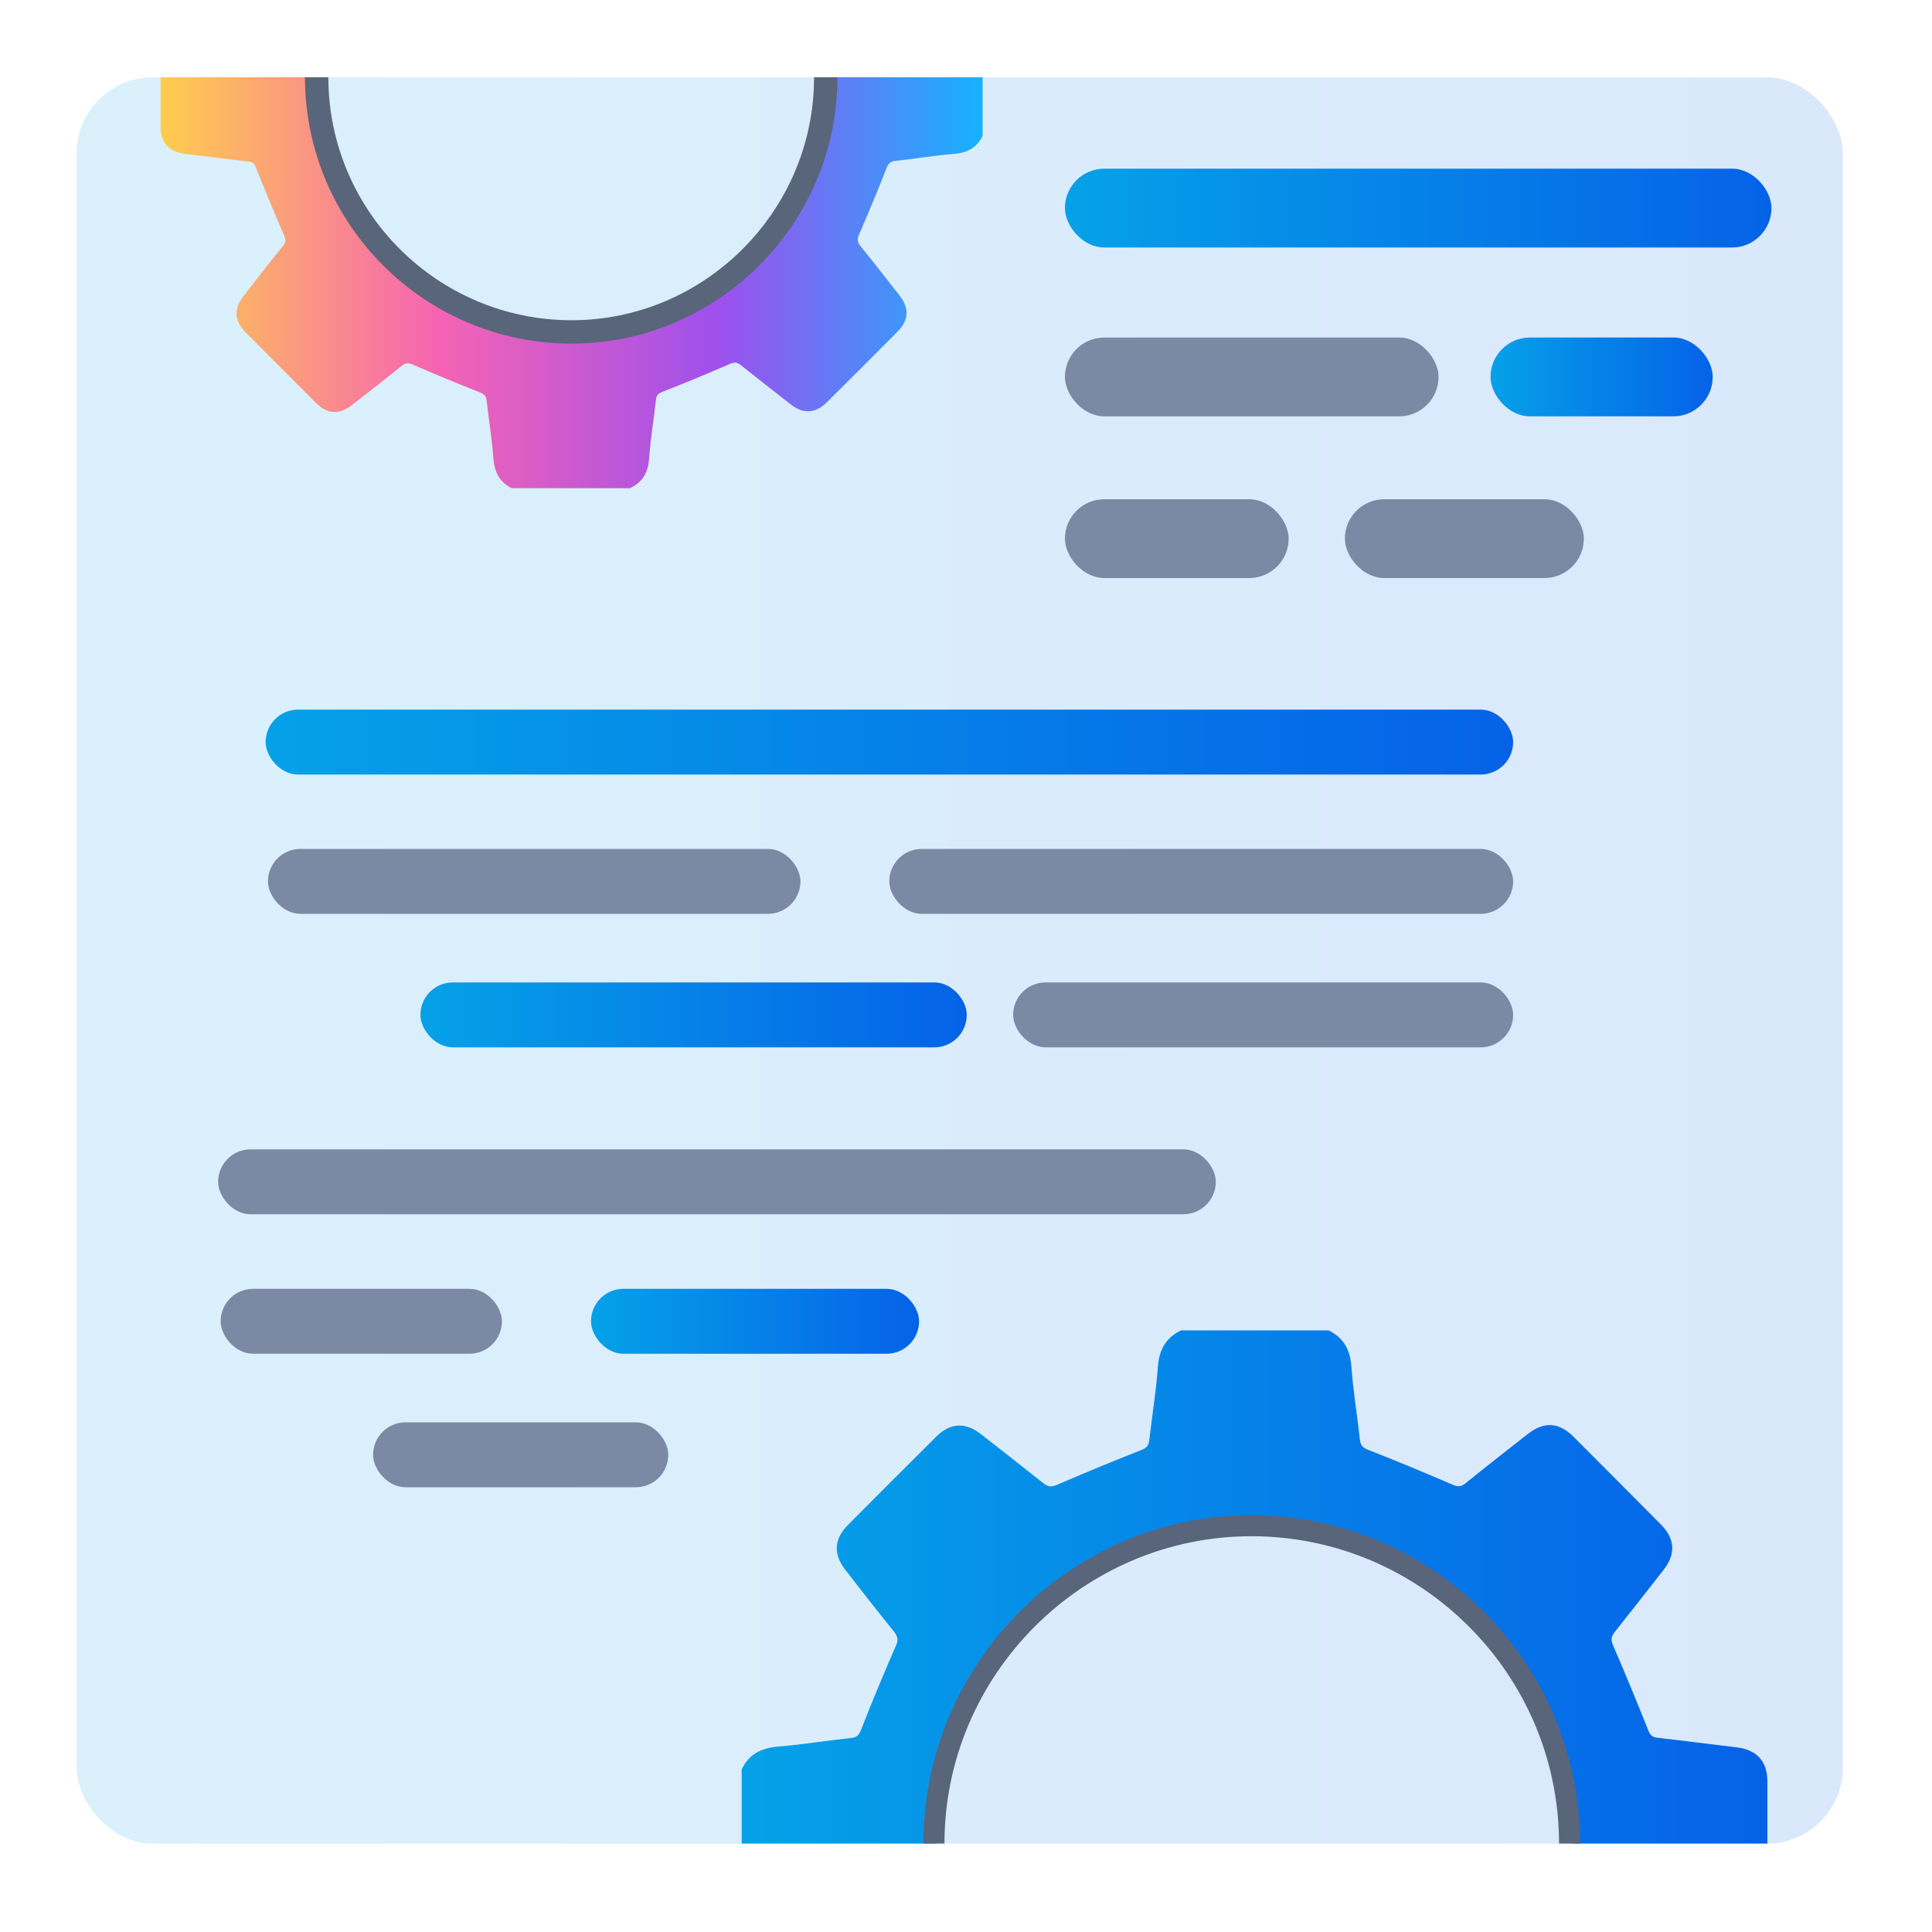 <?xml version="1.0" encoding="UTF-8"?>
<svg id="Layer_1" data-name="Layer 1" xmlns="http://www.w3.org/2000/svg" xmlns:xlink="http://www.w3.org/1999/xlink" viewBox="0 0 100 100">
  <defs>
    <style>
      .cls-1 {
        fill: url(#linear-gradient-2);
      }

      .cls-2 {
        fill: url(#linear-gradient-6);
      }

      .cls-3 {
        stroke-width: 1.21px;
      }

      .cls-3, .cls-4, .cls-5 {
        fill: none;
      }

      .cls-3, .cls-5 {
        stroke: #59657a;
        stroke-linecap: round;
        stroke-linejoin: round;
      }

      .cls-6 {
        clip-path: url(#clippath-1);
      }

      .cls-7 {
        fill: #7c89a5;
      }

      .cls-8 {
        fill: url(#linear-gradient-5);
      }

      .cls-9 {
        clip-path: url(#clippath);
      }

      .cls-10 {
        fill: url(#linear-gradient-7);
      }

      .cls-11 {
        fill: url(#linear-gradient);
        opacity: .15;
      }

      .cls-12 {
        fill: url(#linear-gradient-3);
      }

      .cls-5 {
        stroke-width: 1.09px;
      }

      .cls-13 {
        fill: url(#linear-gradient-4);
      }

      .cls-14 {
        fill: url(#linear-gradient-8);
      }
    </style>
    <linearGradient id="linear-gradient" x1="3.96" y1="49.72" x2="95.39" y2="49.72" gradientUnits="userSpaceOnUse">
      <stop offset="0" stop-color="#05a1e8"/>
      <stop offset="1" stop-color="#0562e8"/>
    </linearGradient>
    <clipPath id="clippath">
      <rect class="cls-4" x="14.83" y="-4.59" width="29.02" height="46.2" transform="translate(10.83 47.85) rotate(-90)"/>
    </clipPath>
    <linearGradient id="linear-gradient-2" x1="8.3" y1="4" x2="50.83" y2="4" gradientUnits="userSpaceOnUse">
      <stop offset="0" stop-color="#ffcd4c"/>
      <stop offset=".34" stop-color="#f563b4"/>
      <stop offset=".68" stop-color="#9e50ed"/>
      <stop offset=".99" stop-color="#1aafff"/>
    </linearGradient>
    <clipPath id="clippath-1">
      <rect class="cls-4" x="45.7" y="47.06" width="36.23" height="60.49" transform="translate(141.11 13.49) rotate(90)"/>
    </clipPath>
    <linearGradient id="linear-gradient-3" x1="38.38" y1="95.42" x2="91.49" y2="95.42" xlink:href="#linear-gradient"/>
    <linearGradient id="linear-gradient-4" x1="55.12" y1="10.77" x2="91.68" y2="10.77" xlink:href="#linear-gradient"/>
    <linearGradient id="linear-gradient-5" x1="77.15" y1="19.51" x2="88.65" y2="19.51" xlink:href="#linear-gradient"/>
    <linearGradient id="linear-gradient-6" x1="13.74" y1="38.41" x2="78.32" y2="38.41" gradientTransform="translate(92.06 76.82) rotate(180)" xlink:href="#linear-gradient"/>
    <linearGradient id="linear-gradient-7" x1="21.75" y1="52.53" x2="50.04" y2="52.53" gradientTransform="translate(71.79 105.06) rotate(180)" xlink:href="#linear-gradient"/>
    <linearGradient id="linear-gradient-8" x1="30.58" y1="68.38" x2="47.57" y2="68.38" gradientTransform="translate(78.15 136.77) rotate(-180)" xlink:href="#linear-gradient"/>
  </defs>
  <rect class="cls-11" x="3.96" y="4" width="91.43" height="91.43" rx="3.95" ry="3.95"/>
  <g class="cls-9">
    <path class="cls-1" d="m32.64,25.27c-2.05,0-4.1,0-6.15,0-.63-.31-.89-.82-.95-1.52-.07-1.01-.24-2-.35-3.01-.03-.24-.12-.34-.35-.43-1.17-.46-2.33-.94-3.48-1.44-.22-.09-.36-.1-.55.05-.85.69-1.71,1.36-2.57,2.03-.69.54-1.3.5-1.91-.12-1.2-1.2-2.41-2.41-3.61-3.62-.59-.6-.63-1.23-.12-1.88.67-.86,1.34-1.73,2.03-2.58.15-.18.18-.32.08-.55-.5-1.16-.99-2.34-1.46-3.52-.08-.21-.17-.3-.4-.32-1.09-.12-2.17-.27-3.25-.39-.84-.1-1.29-.57-1.29-1.42,0-1.7,0-3.41,0-5.11,0-.89.45-1.36,1.35-1.46,1.07-.12,2.14-.27,3.21-.38.24-.03.31-.13.39-.34.46-1.17.94-2.33,1.44-3.48.1-.24.09-.39-.07-.59-.69-.85-1.36-1.71-2.03-2.58-.5-.65-.47-1.28.1-1.85,1.22-1.23,2.44-2.45,3.67-3.67.58-.57,1.2-.61,1.85-.1.87.68,1.75,1.36,2.61,2.05.18.14.31.15.52.06,1.17-.5,2.34-.98,3.52-1.46.2-.08.31-.15.33-.39.12-1.09.27-2.17.39-3.26.1-.85.57-1.3,1.41-1.3,1.72,0,3.43,0,5.15,0,.85,0,1.32.45,1.42,1.29.12,1.07.27,2.14.38,3.21.03.26.13.36.37.45,1.15.45,2.3.93,3.44,1.42.24.1.39.1.59-.06.85-.69,1.71-1.36,2.58-2.03.65-.51,1.28-.48,1.85.1,1.23,1.22,2.45,2.44,3.67,3.67.58.58.61,1.21.11,1.85-.68.87-1.36,1.75-2.06,2.61-.14.17-.16.3-.06.51.51,1.18.98,2.37,1.49,3.55.06.13.22.27.36.29,1.01.15,2.03.3,3.05.38.7.05,1.21.31,1.52.95,0,2.05,0,4.1,0,6.15-.31.64-.82.89-1.52.94-1,.08-2,.25-3.01.36-.24.03-.34.12-.43.34-.46,1.17-.94,2.33-1.44,3.48-.11.24-.08.39.08.59.69.85,1.36,1.71,2.03,2.57.5.65.47,1.27-.11,1.85-1.22,1.23-2.44,2.45-3.67,3.67-.58.57-1.21.61-1.85.11-.86-.67-1.72-1.34-2.58-2.03-.2-.16-.34-.18-.59-.07-1.15.5-2.31.98-3.48,1.44-.23.09-.32.19-.34.43-.11,1-.28,2-.35,3.01-.05.7-.31,1.21-.94,1.52ZM16.39,4.01c.01,7.25,5.91,13.15,13.16,13.17,7.25.02,13.2-5.93,13.19-13.19-.01-7.25-5.91-13.15-13.16-13.17-7.26-.02-13.21,5.93-13.19,13.19Z"/>
    <path class="cls-3" d="m16.39,4.01c.01,7.25,5.91,13.15,13.16,13.17,7.25.02,13.2-5.93,13.19-13.19"/>
  </g>
  <g class="cls-6">
    <path class="cls-12" d="m61.1,68.86h7.67c.79.39,1.12,1.02,1.18,1.9.09,1.26.3,2.5.44,3.76.03.3.15.42.44.53,1.46.57,2.9,1.17,4.34,1.79.27.12.45.13.69-.07,1.06-.86,2.14-1.7,3.21-2.54.86-.67,1.62-.62,2.39.15,1.5,1.5,3,3.01,4.5,4.52.74.74.79,1.53.15,2.35-.84,1.08-1.68,2.15-2.53,3.22-.18.23-.22.4-.09.69.63,1.45,1.23,2.92,1.82,4.39.1.26.21.37.5.4,1.36.15,2.71.33,4.06.49,1.05.12,1.61.71,1.61,1.77,0,2.13,0,4.25,0,6.38,0,1.11-.56,1.69-1.68,1.82-1.34.15-2.67.33-4.01.48-.3.03-.39.17-.49.42-.58,1.46-1.17,2.91-1.8,4.34-.13.3-.12.48.08.73.86,1.06,1.69,2.14,2.53,3.22.63.81.59,1.59-.13,2.31-1.52,1.53-3.05,3.06-4.58,4.58-.72.72-1.5.76-2.31.13-1.09-.85-2.18-1.7-3.26-2.57-.22-.18-.38-.18-.64-.07-1.45.62-2.92,1.23-4.39,1.82-.25.1-.39.19-.42.49-.15,1.36-.33,2.71-.48,4.06-.12,1.06-.71,1.62-1.76,1.63-2.14,0-4.29,0-6.43,0-1.06,0-1.65-.56-1.77-1.62-.15-1.34-.33-2.67-.47-4.01-.03-.32-.17-.45-.46-.57-1.44-.57-2.87-1.16-4.29-1.77-.3-.13-.48-.13-.73.08-1.06.86-2.14,1.7-3.22,2.53-.81.63-1.6.59-2.31-.12-1.53-1.52-3.06-3.05-4.58-4.58-.72-.72-.77-1.51-.14-2.31.85-1.09,1.7-2.18,2.57-3.26.17-.22.2-.38.08-.64-.63-1.47-1.23-2.96-1.86-4.43-.07-.16-.28-.34-.44-.37-1.26-.18-2.53-.38-3.8-.47-.88-.07-1.51-.39-1.9-1.18,0-2.56,0-5.12,0-7.68.38-.79,1.02-1.11,1.9-1.18,1.25-.1,2.5-.31,3.75-.44.3-.03.42-.14.53-.43.57-1.46,1.17-2.9,1.8-4.34.13-.3.1-.48-.09-.73-.86-1.06-1.7-2.14-2.53-3.21-.63-.81-.58-1.59.13-2.31,1.52-1.53,3.05-3.06,4.58-4.58.72-.72,1.51-.76,2.31-.13,1.08.84,2.15,1.68,3.22,2.53.25.2.43.22.73.09,1.44-.62,2.88-1.22,4.34-1.79.29-.11.4-.24.43-.54.14-1.25.35-2.5.44-3.75.06-.88.39-1.51,1.18-1.9Zm20.29,26.54c-.01-9.05-7.38-16.42-16.43-16.44-9.05-.02-16.48,7.41-16.47,16.47.01,9.05,7.38,16.42,16.43,16.44,9.06.02,16.49-7.4,16.47-16.47Z"/>
    <path class="cls-5" d="m81.24,95.41c-.01-9.05-7.38-16.42-16.43-16.44-9.05-.02-16.48,7.41-16.47,16.47"/>
  </g>
  <g>
    <rect class="cls-13" x="55.12" y="8.73" width="36.57" height="4.08" rx="2.04" ry="2.04"/>
    <rect class="cls-7" x="55.12" y="17.47" width="19.34" height="4.08" rx="2.04" ry="2.04"/>
    <rect class="cls-7" x="55.12" y="25.84" width="11.58" height="4.08" rx="2.04" ry="2.04"/>
    <rect class="cls-7" x="69.61" y="25.84" width="12.37" height="4.08" rx="2.04" ry="2.04"/>
    <rect class="cls-8" x="77.15" y="17.47" width="11.5" height="4.08" rx="2.04" ry="2.04"/>
  </g>
  <g>
    <rect class="cls-2" x="13.74" y="36.73" width="64.57" height="3.36" rx="1.68" ry="1.68" transform="translate(92.06 76.82) rotate(-180)"/>
    <rect class="cls-7" x="46.03" y="43.94" width="32.29" height="3.36" rx="1.68" ry="1.68" transform="translate(124.35 91.24) rotate(180)"/>
    <rect class="cls-7" x="52.44" y="50.85" width="25.88" height="3.36" rx="1.68" ry="1.68" transform="translate(130.76 105.06) rotate(-180)"/>
    <rect class="cls-10" x="21.75" y="50.85" width="28.28" height="3.36" rx="1.68" ry="1.68" transform="translate(71.79 105.06) rotate(-180)"/>
    <rect class="cls-7" x="13.86" y="43.94" width="27.56" height="3.36" rx="1.68" ry="1.68" transform="translate(55.29 91.24) rotate(180)"/>
  </g>
  <g>
    <rect class="cls-7" x="11.3" y="59.49" width="51.64" height="3.36" rx="1.68" ry="1.68" transform="translate(74.23 122.34) rotate(-180)"/>
    <rect class="cls-14" x="30.58" y="66.7" width="16.98" height="3.36" rx="1.68" ry="1.68" transform="translate(78.15 136.77) rotate(180)"/>
    <rect class="cls-7" x="19.31" y="73.61" width="15.28" height="3.36" rx="1.68" ry="1.68" transform="translate(53.9 150.59) rotate(-180)"/>
    <rect class="cls-7" x="11.42" y="66.7" width="14.56" height="3.36" rx="1.68" ry="1.68" transform="translate(37.4 136.77) rotate(180)"/>
  </g>
</svg>